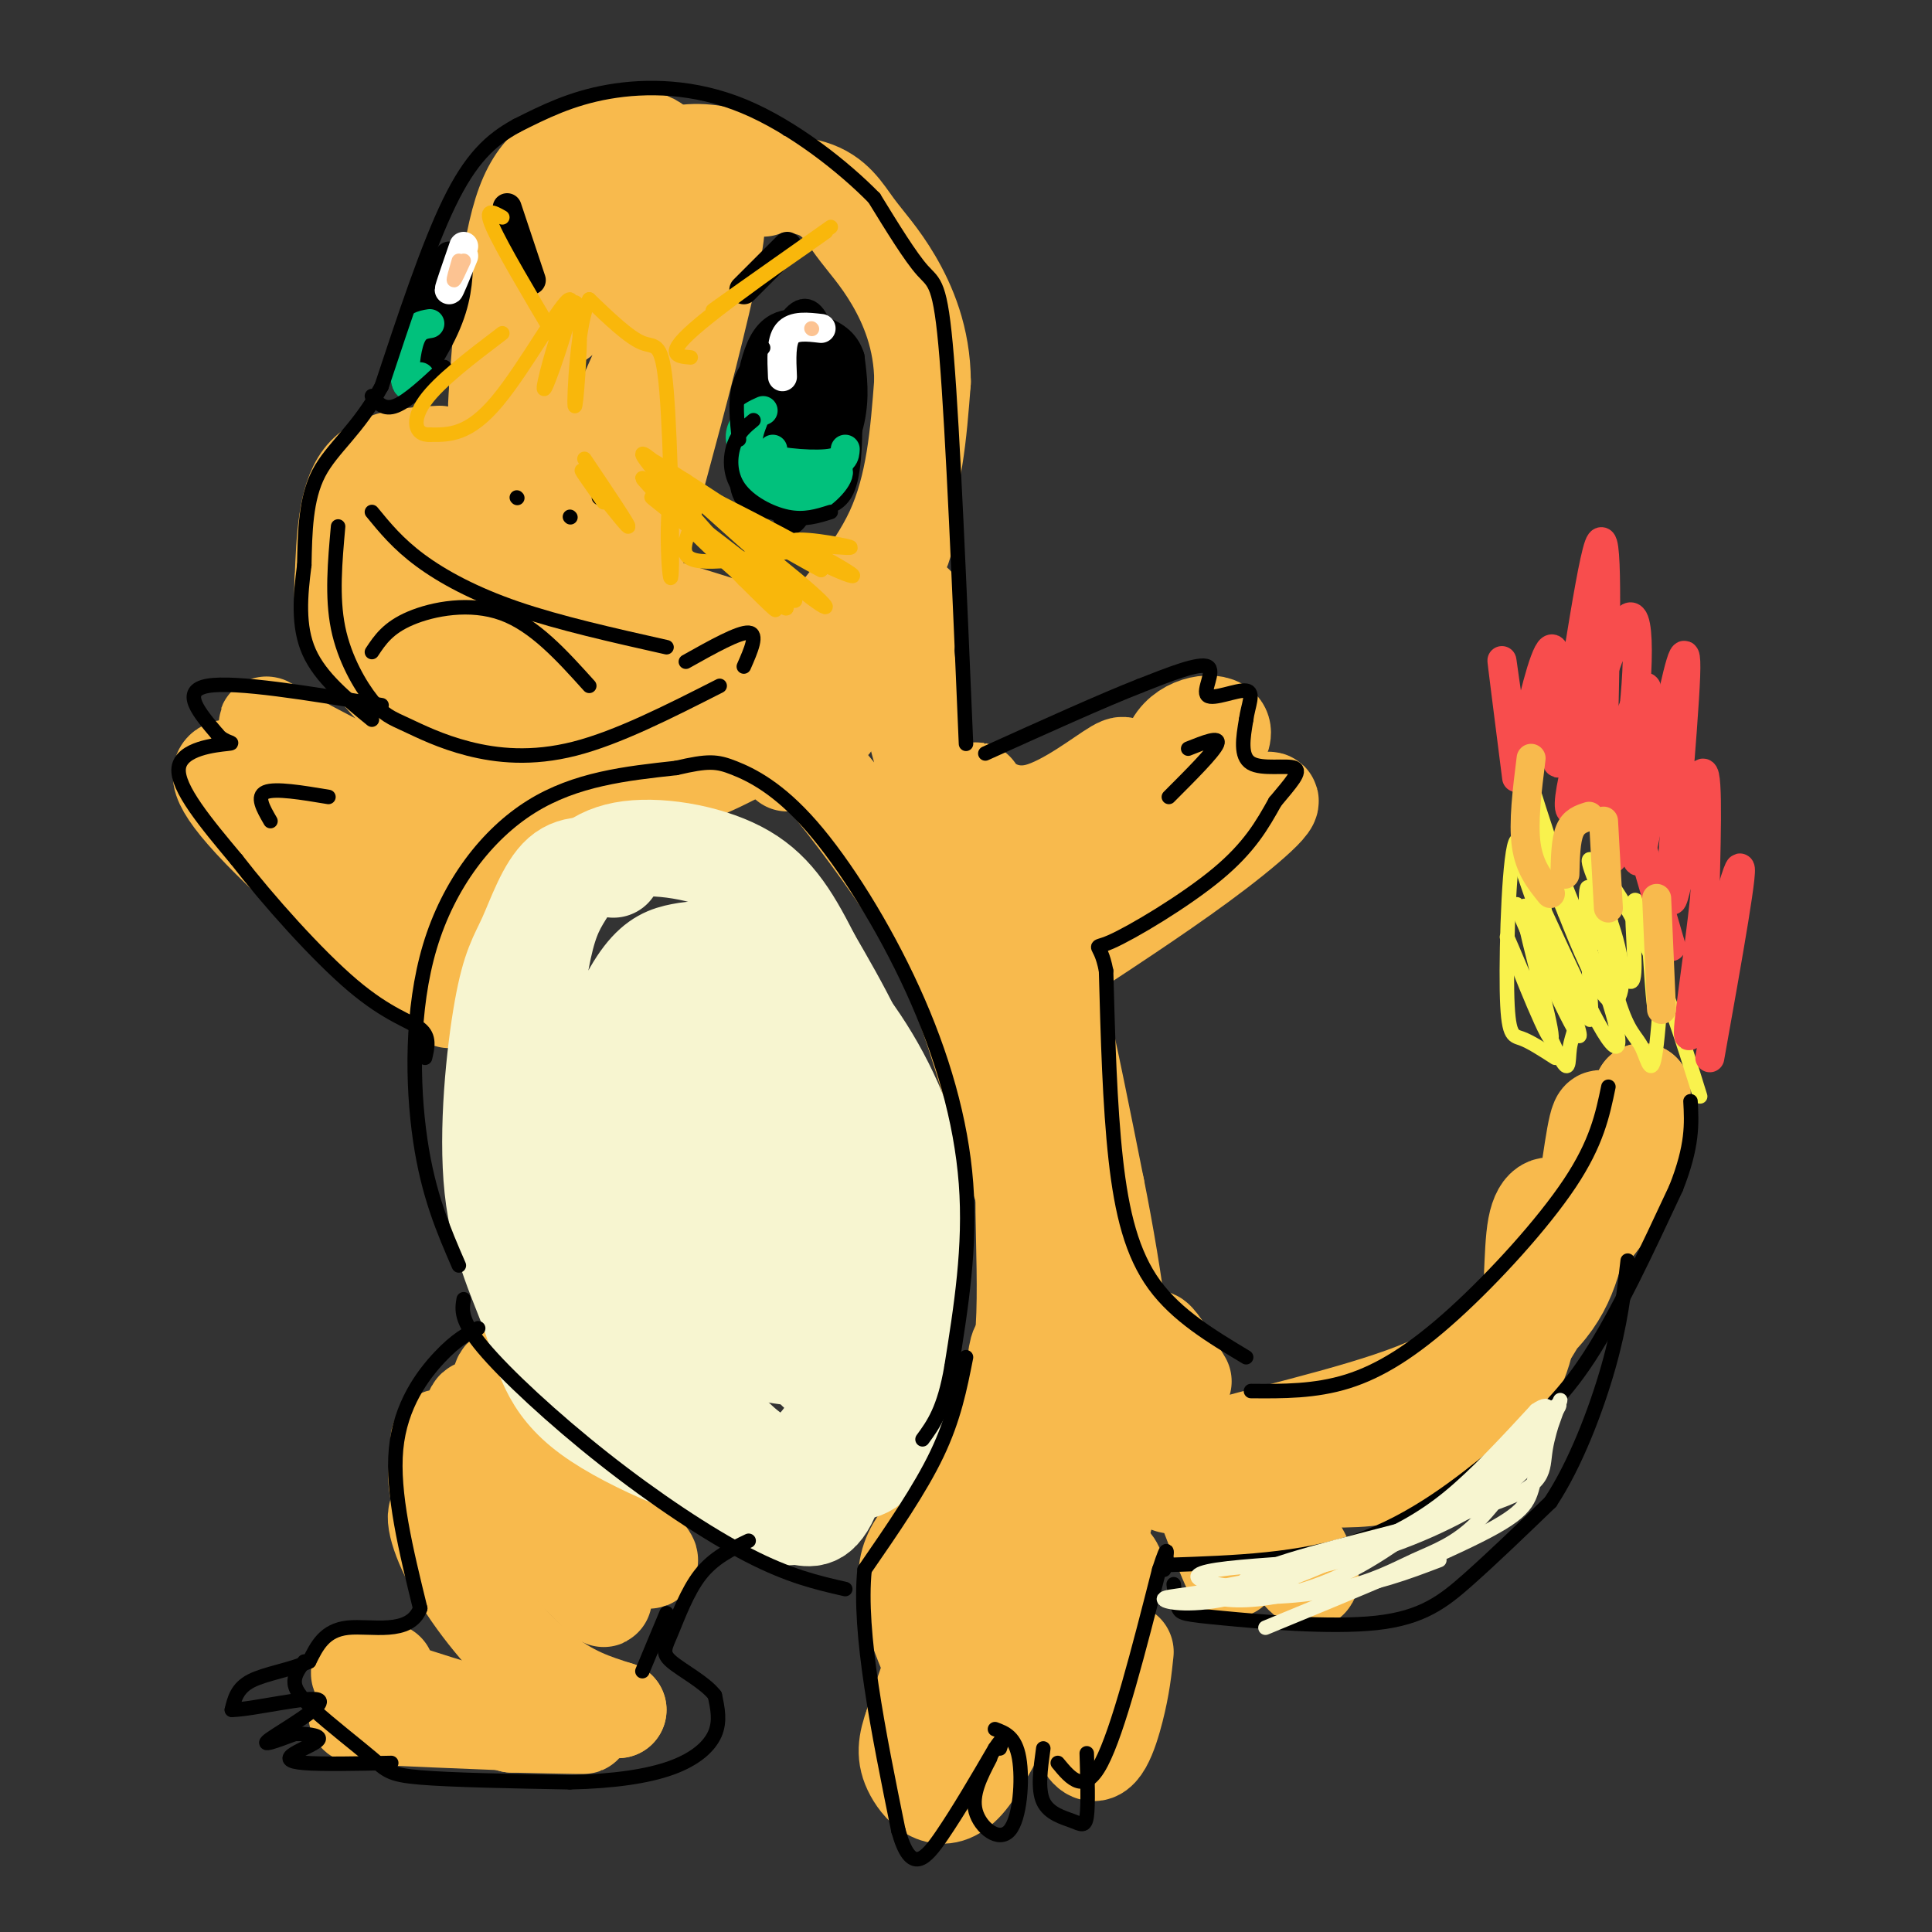 <svg viewBox='0 0 400 400' version='1.1' xmlns='http://www.w3.org/2000/svg' xmlns:xlink='http://www.w3.org/1999/xlink'><rect x="0" y="0" width="400" height="400" fill="#333333" stroke="none"/><g fill='none' stroke='#F8BA4D' stroke-width='20' stroke-linecap='round' stroke-linejoin='round'><path d='M91,94c-6.333,0.333 -12.667,0.667 -16,5c-3.333,4.333 -3.667,12.667 -4,21'/><path d='M71,120c-0.421,5.813 0.528,9.845 5,16c4.472,6.155 12.467,14.433 22,19c9.533,4.567 20.605,5.422 28,6c7.395,0.578 11.113,0.879 15,0c3.887,-0.879 7.944,-2.940 12,-5'/><path d='M153,156c5.219,-2.620 12.265,-6.671 19,-14c6.735,-7.329 13.159,-17.935 11,-19c-2.159,-1.065 -12.903,7.410 -24,11c-11.097,3.590 -22.549,2.295 -34,1'/><path d='M125,135c-9.926,0.441 -17.743,1.044 -25,-5c-7.257,-6.044 -13.956,-18.733 -16,-20c-2.044,-1.267 0.565,8.890 13,20c12.435,11.110 34.696,23.174 35,23c0.304,-0.174 -21.348,-12.587 -43,-25'/><path d='M89,128c-7.643,-4.796 -5.249,-4.287 -3,-2c2.249,2.287 4.353,6.354 9,11c4.647,4.646 11.839,9.873 18,12c6.161,2.127 11.293,1.153 15,2c3.707,0.847 5.988,3.513 1,-3c-4.988,-6.513 -17.245,-22.207 -27,-32c-9.755,-9.793 -17.006,-13.687 -15,-12c2.006,1.687 13.271,8.954 29,16c15.729,7.046 35.923,13.870 44,16c8.077,2.130 4.039,-0.435 0,-3'/><path d='M160,133c-13.363,-4.694 -46.771,-14.929 -56,-15c-9.229,-0.071 5.722,10.022 28,13c22.278,2.978 51.882,-1.160 49,3c-2.882,4.160 -38.252,16.617 -48,21c-9.748,4.383 6.126,0.691 22,-3'/><path d='M155,152c10.332,-1.750 25.161,-4.624 13,-1c-12.161,3.624 -51.311,13.744 -53,13c-1.689,-0.744 34.084,-12.354 50,-19c15.916,-6.646 11.976,-8.327 12,-13c0.024,-4.673 4.012,-12.336 8,-20'/><path d='M185,112c1.571,-4.604 1.498,-6.115 2,-5c0.502,1.115 1.578,4.856 -2,10c-3.578,5.144 -11.809,11.693 -12,11c-0.191,-0.693 7.660,-8.626 12,-18c4.340,-9.374 5.170,-20.187 6,-31'/><path d='M191,79c-0.024,-9.011 -3.085,-16.039 -6,-21c-2.915,-4.961 -5.684,-7.856 -8,-11c-2.316,-3.144 -4.179,-6.536 -9,-8c-4.821,-1.464 -12.602,-1.001 -17,0c-4.398,1.001 -5.415,2.539 -8,6c-2.585,3.461 -6.739,8.846 -9,20c-2.261,11.154 -2.631,28.077 -3,45'/><path d='M131,110c-1.990,14.038 -5.464,26.635 0,7c5.464,-19.635 19.867,-71.500 17,-72c-2.867,-0.500 -23.003,50.365 -32,66c-8.997,15.635 -6.856,-3.962 -6,-14c0.856,-10.038 0.428,-10.519 0,-11'/><path d='M110,86c-1.537,0.400 -5.380,6.900 -8,10c-2.620,3.100 -4.016,2.801 -2,-2c2.016,-4.801 7.443,-14.104 10,-22c2.557,-7.896 2.242,-14.384 1,-16c-1.242,-1.616 -3.411,1.642 -5,8c-1.589,6.358 -2.597,15.817 -3,19c-0.403,3.183 -0.202,0.092 0,-3'/><path d='M103,80c0.538,-7.882 1.883,-26.087 5,-36c3.117,-9.913 8.006,-11.532 13,-13c4.994,-1.468 10.092,-2.783 13,-2c2.908,0.783 3.625,3.663 5,6c1.375,2.337 3.409,4.129 0,7c-3.409,2.871 -12.260,6.820 -17,11c-4.740,4.180 -5.370,8.590 -6,13'/><path d='M116,66c1.522,-2.534 8.325,-15.370 13,-23c4.675,-7.630 7.220,-10.054 11,-11c3.780,-0.946 8.794,-0.413 12,1c3.206,1.413 4.603,3.707 6,6'/><path d='M163,158c0.018,-2.451 0.035,-4.902 4,-1c3.965,3.902 11.877,14.159 18,23c6.123,8.841 10.458,16.268 15,29c4.542,12.732 9.292,30.768 12,38c2.708,7.232 3.375,3.660 2,-6c-1.375,-9.660 -4.793,-25.409 -10,-43c-5.207,-17.591 -12.202,-37.026 -15,-49c-2.798,-11.974 -1.399,-16.487 0,-21'/><path d='M189,128c0.281,-3.807 0.982,-2.825 0,-3c-0.982,-0.175 -3.649,-1.509 0,20c3.649,21.509 13.614,65.860 17,74c3.386,8.140 0.193,-19.930 -3,-48'/><path d='M203,171c-0.936,-9.120 -1.777,-7.919 0,-6c1.777,1.919 6.171,4.555 12,3c5.829,-1.555 13.094,-7.301 16,-9c2.906,-1.699 1.453,0.651 0,3'/><path d='M231,162c-7.305,6.461 -25.566,21.113 -24,22c1.566,0.887 22.960,-11.992 32,-17c9.040,-5.008 5.726,-2.145 -1,4c-6.726,6.145 -16.863,15.573 -27,25'/><path d='M211,196c0.959,0.585 16.855,-10.451 24,-20c7.145,-9.549 5.539,-17.609 8,-22c2.461,-4.391 8.989,-5.112 10,-3c1.011,2.112 -3.494,7.056 -8,12'/><path d='M245,163c-8.411,8.290 -25.440,23.016 -22,23c3.440,-0.016 27.349,-14.774 36,-19c8.651,-4.226 2.043,2.078 -7,9c-9.043,6.922 -20.522,14.461 -32,22'/><path d='M220,198c-7.786,-0.826 -11.252,-13.892 -10,4c1.252,17.892 7.222,66.740 8,65c0.778,-1.740 -3.635,-54.069 -3,-66c0.635,-11.931 6.317,16.534 12,45'/><path d='M227,246c3.793,18.831 7.274,43.408 4,39c-3.274,-4.408 -13.305,-37.802 -17,-43c-3.695,-5.198 -1.056,17.801 -2,33c-0.944,15.199 -5.472,22.600 -10,30'/><path d='M202,305c-4.998,7.802 -12.494,12.308 -14,19c-1.506,6.692 2.979,15.571 5,21c2.021,5.429 1.577,7.408 4,-1c2.423,-8.408 7.711,-27.204 13,-46'/><path d='M210,298c2.235,-14.075 1.321,-26.262 0,-14c-1.321,12.262 -3.049,48.975 -2,62c1.049,13.025 4.876,2.364 7,-2c2.124,-4.364 2.545,-2.432 5,-7c2.455,-4.568 6.942,-15.637 9,-24c2.058,-8.363 1.686,-14.022 1,-19c-0.686,-4.978 -1.687,-9.276 -3,-11c-1.313,-1.724 -2.940,-0.875 -4,-1c-1.060,-0.125 -1.555,-1.226 -3,0c-1.445,1.226 -3.842,4.779 -4,12c-0.158,7.221 1.921,18.111 4,29'/><path d='M220,323c1.618,5.744 3.662,5.604 6,5c2.338,-0.604 4.971,-1.671 5,-3c0.029,-1.329 -2.545,-2.920 -3,-5c-0.455,-2.080 1.208,-4.650 -4,3c-5.208,7.650 -17.287,25.521 -23,29c-5.713,3.479 -5.061,-7.435 -6,-9c-0.939,-1.565 -3.470,6.217 -6,14'/><path d='M189,357c-1.389,3.880 -1.861,6.580 0,10c1.861,3.420 6.057,7.560 11,2c4.943,-5.560 10.634,-20.820 15,-22c4.366,-1.180 7.406,11.721 10,15c2.594,3.279 4.741,-3.063 6,-8c1.259,-4.937 1.629,-8.468 2,-12'/><path d='M245,286c-4.286,-7.162 -8.572,-14.324 -5,-3c3.572,11.324 15.001,41.134 15,42c-0.001,0.866 -11.433,-27.211 -10,-30c1.433,-2.789 15.732,19.711 22,28c6.268,8.289 4.505,2.368 2,-2c-2.505,-4.368 -5.753,-7.184 -9,-10'/><path d='M260,311c-5.616,-3.400 -15.155,-6.901 -11,-7c4.155,-0.099 22.006,3.202 34,2c11.994,-1.202 18.133,-6.908 23,-12c4.867,-5.092 8.462,-9.572 10,-17c1.538,-7.428 1.021,-17.806 2,-23c0.979,-5.194 3.456,-5.206 5,-3c1.544,2.206 2.155,6.630 0,12c-2.155,5.370 -7.078,11.685 -12,18'/><path d='M311,281c-4.278,5.033 -8.974,8.617 -15,13c-6.026,4.383 -13.383,9.566 -26,12c-12.617,2.434 -30.492,2.119 -28,1c2.492,-1.119 25.353,-3.043 37,-5c11.647,-1.957 12.081,-3.947 19,-12c6.919,-8.053 20.324,-22.168 28,-31c7.676,-8.832 9.622,-12.381 11,-17c1.378,-4.619 2.189,-10.310 3,-16'/><path d='M340,226c-1.555,3.481 -6.941,20.184 -12,30c-5.059,9.816 -9.789,12.746 -14,17c-4.211,4.254 -7.902,9.831 -21,15c-13.098,5.169 -35.603,9.930 -41,12c-5.397,2.070 6.315,1.449 14,0c7.685,-1.449 11.342,-3.724 15,-6'/><path d='M281,294c9.061,-3.849 24.213,-10.473 33,-17c8.787,-6.527 11.207,-12.958 13,-22c1.793,-9.042 2.958,-20.696 4,-23c1.042,-2.304 1.960,4.743 1,11c-0.960,6.257 -3.797,11.723 -7,18c-3.203,6.277 -6.772,13.365 -11,19c-4.228,5.635 -9.114,9.818 -14,14'/><path d='M112,286c-3.435,-1.116 -6.870,-2.231 -8,-1c-1.130,1.231 0.044,4.810 2,9c1.956,4.190 4.694,8.993 12,16c7.306,7.007 19.182,16.220 16,12c-3.182,-4.220 -21.420,-21.873 -30,-28c-8.580,-6.127 -7.502,-0.726 0,10c7.502,10.726 21.429,26.779 21,27c-0.429,0.221 -15.215,-15.389 -30,-31'/><path d='M95,300c-5.432,-4.821 -4.012,-1.372 -4,1c0.012,2.372 -1.385,3.669 0,9c1.385,5.331 5.553,14.697 8,18c2.447,3.303 3.172,0.542 1,-4c-2.172,-4.542 -7.242,-10.867 -9,-11c-1.758,-0.133 -0.204,5.926 4,13c4.204,7.074 11.058,15.164 17,20c5.942,4.836 10.971,6.418 16,8'/><path d='M128,354c-12.357,1.345 -51.250,0.708 -54,1c-2.750,0.292 30.643,1.512 42,2c11.357,0.488 0.679,0.244 -10,0'/><path d='M106,357c-8.133,-1.911 -23.467,-6.689 -29,-9c-5.533,-2.311 -1.267,-2.156 3,-2'/><path d='M57,170c-2.968,-0.778 -5.936,-1.557 4,8c9.936,9.557 32.777,29.448 32,29c-0.777,-0.448 -25.171,-21.236 -37,-33c-11.829,-11.764 -11.094,-14.504 -9,-15c2.094,-0.496 5.547,1.252 9,3'/><path d='M56,162c10.753,6.560 33.135,21.459 34,20c0.865,-1.459 -19.789,-19.278 -29,-27c-9.211,-7.722 -6.980,-5.348 3,0c9.980,5.348 27.709,13.671 36,19c8.291,5.329 7.146,7.665 6,10'/><path d='M106,184c-0.833,5.333 -5.917,13.667 -11,22'/></g>
<g fill='none' stroke='#F7F5D0' stroke-width='20' stroke-linecap='round' stroke-linejoin='round'><path d='M127,180c-3.977,-0.846 -7.953,-1.691 -11,1c-3.047,2.691 -5.164,8.920 -7,13c-1.836,4.080 -3.390,6.011 -5,15c-1.610,8.989 -3.278,25.036 -2,37c1.278,11.964 5.500,19.843 8,27c2.500,7.157 3.278,13.590 12,20c8.722,6.410 25.388,12.798 34,15c8.612,2.202 9.169,0.220 11,0c1.831,-0.220 4.934,1.322 8,-5c3.066,-6.322 6.095,-20.510 8,-34c1.905,-13.490 2.687,-26.283 0,-38c-2.687,-11.717 -8.844,-22.359 -15,-33'/><path d='M168,198c-4.439,-8.825 -8.036,-14.388 -15,-18c-6.964,-3.612 -17.295,-5.273 -24,-4c-6.705,1.273 -9.784,5.481 -12,9c-2.216,3.519 -3.569,6.349 -5,14c-1.431,7.651 -2.941,20.122 -1,33c1.941,12.878 7.331,26.161 11,35c3.669,8.839 5.615,13.233 12,19c6.385,5.767 17.209,12.906 23,16c5.791,3.094 6.549,2.142 9,0c2.451,-2.142 6.596,-5.475 9,-15c2.404,-9.525 3.069,-25.244 2,-35c-1.069,-9.756 -3.871,-13.550 -7,-20c-3.129,-6.450 -6.584,-15.556 -10,-22c-3.416,-6.444 -6.791,-10.227 -10,-12c-3.209,-1.773 -6.251,-1.537 -9,-1c-2.749,0.537 -5.203,1.373 -8,5c-2.797,3.627 -5.935,10.044 -8,19c-2.065,8.956 -3.056,20.450 -1,34c2.056,13.550 7.159,29.157 13,39c5.841,9.843 12.421,13.921 19,18'/><path d='M156,312c4.657,3.106 6.799,1.871 9,2c2.201,0.129 4.461,1.621 7,-4c2.539,-5.621 5.357,-18.356 7,-33c1.643,-14.644 2.112,-31.196 0,-44c-2.112,-12.804 -6.803,-21.859 -11,-28c-4.197,-6.141 -7.898,-9.366 -12,-10c-4.102,-0.634 -8.605,1.325 -13,5c-4.395,3.675 -8.682,9.065 -10,23c-1.318,13.935 0.334,36.413 3,49c2.666,12.587 6.348,15.282 10,19c3.652,3.718 7.275,8.458 12,11c4.725,2.542 10.554,2.885 15,3c4.446,0.115 7.511,0.002 10,-5c2.489,-5.002 4.402,-14.891 6,-25c1.598,-10.109 2.880,-20.436 1,-31c-1.880,-10.564 -6.923,-21.366 -13,-30c-6.077,-8.634 -13.189,-15.100 -18,-17c-4.811,-1.900 -7.322,0.767 -9,2c-1.678,1.233 -2.522,1.031 -5,6c-2.478,4.969 -6.590,15.107 -8,26c-1.410,10.893 -0.117,22.541 2,30c2.117,7.459 5.059,10.730 8,14'/><path d='M147,275c5.119,3.762 13.915,6.168 19,6c5.085,-0.168 6.459,-2.911 8,-8c1.541,-5.089 3.250,-12.525 4,-19c0.750,-6.475 0.540,-11.988 -1,-18c-1.540,-6.012 -4.411,-12.521 -7,-17c-2.589,-4.479 -4.895,-6.926 -8,-9c-3.105,-2.074 -7.008,-3.775 -10,-2c-2.992,1.775 -5.071,7.025 -6,14c-0.929,6.975 -0.707,15.673 1,24c1.707,8.327 4.898,16.283 8,21c3.102,4.717 6.113,6.196 8,8c1.887,1.804 2.650,3.934 4,-1c1.350,-4.934 3.287,-16.933 2,-28c-1.287,-11.067 -5.799,-21.204 -9,-25c-3.201,-3.796 -5.093,-1.253 -6,9c-0.907,10.253 -0.831,28.215 0,31c0.831,2.785 2.415,-9.608 4,-22'/><path d='M158,239c-0.036,-3.583 -2.125,-1.542 -3,3c-0.875,4.542 -0.536,11.583 2,19c2.536,7.417 7.268,15.208 12,23'/></g>
<g fill='none' stroke='#000000' stroke-width='6' stroke-linecap='round' stroke-linejoin='round'><path d='M170,70c-1.069,-2.912 -2.138,-5.824 -4,-5c-1.862,0.824 -4.515,5.384 -6,13c-1.485,7.616 -1.800,18.289 0,23c1.800,4.711 5.715,3.461 9,0c3.285,-3.461 5.938,-9.132 7,-14c1.062,-4.868 0.531,-8.934 0,-13'/><path d='M176,74c-0.984,-3.221 -3.443,-4.774 -7,-6c-3.557,-1.226 -8.210,-2.125 -11,3c-2.790,5.125 -3.715,16.274 -4,23c-0.285,6.726 0.070,9.029 3,10c2.930,0.971 8.435,0.611 12,0c3.565,-0.611 5.191,-1.472 6,-7c0.809,-5.528 0.803,-15.722 -1,-21c-1.803,-5.278 -5.401,-5.639 -9,-6'/><path d='M165,70c-3.076,-0.887 -6.265,-0.106 -8,6c-1.735,6.106 -2.015,17.535 -1,23c1.015,5.465 3.324,4.967 6,5c2.676,0.033 5.719,0.599 8,-2c2.281,-2.599 3.801,-8.363 4,-15c0.199,-6.637 -0.922,-14.149 -3,-17c-2.078,-2.851 -5.114,-1.043 -7,3c-1.886,4.043 -2.623,10.319 -3,16c-0.377,5.681 -0.393,10.766 1,13c1.393,2.234 4.197,1.617 7,1'/><path d='M169,103c1.944,-2.344 3.304,-8.705 4,-14c0.696,-5.295 0.726,-9.524 0,-13c-0.726,-3.476 -2.210,-6.200 -4,-6c-1.790,0.200 -3.886,3.324 -5,10c-1.114,6.676 -1.247,16.904 0,21c1.247,4.096 3.872,2.058 5,2c1.128,-0.058 0.759,1.863 1,-3c0.241,-4.863 1.092,-16.510 1,-23c-0.092,-6.490 -1.128,-7.822 -3,-1c-1.872,6.822 -4.581,21.798 -5,28c-0.419,6.202 1.452,3.629 3,0c1.548,-3.629 2.774,-8.315 4,-13'/><path d='M170,91c1.065,-6.439 1.729,-16.035 0,-18c-1.729,-1.965 -5.850,3.702 -8,11c-2.150,7.298 -2.329,16.228 -2,19c0.329,2.772 1.164,-0.614 2,-4'/><path d='M95,54c-0.178,4.111 -0.356,8.222 -3,14c-2.644,5.778 -7.756,13.222 -8,11c-0.244,-2.222 4.378,-14.111 9,-26'/></g>
<g fill='none' stroke='#01C17C' stroke-width='6' stroke-linecap='round' stroke-linejoin='round'><path d='M158,85c-1.494,0.667 -2.988,1.333 -4,3c-1.012,1.667 -1.542,4.333 2,6c3.542,1.667 11.155,2.333 15,2c3.845,-0.333 3.923,-1.667 4,-3'/><path d='M156,87c-0.772,1.995 -1.544,3.990 -1,7c0.544,3.010 2.404,7.033 5,9c2.596,1.967 5.930,1.876 9,0c3.070,-1.876 5.877,-5.536 4,-6c-1.877,-0.464 -8.439,2.268 -15,5'/><path d='M158,102c-2.956,0.378 -2.844,-1.178 -2,-3c0.844,-1.822 2.422,-3.911 4,-6'/><path d='M89,67c-1.511,0.244 -3.022,0.489 -4,3c-0.978,2.511 -1.422,7.289 -1,9c0.422,1.711 1.711,0.356 3,-1'/></g>
<g fill='none' stroke='#FFFFFF' stroke-width='6' stroke-linecap='round' stroke-linejoin='round'><path d='M170,68c-2.833,-0.333 -5.667,-0.667 -7,1c-1.333,1.667 -1.167,5.333 -1,9'/><path d='M96,51c-1.500,4.333 -3.000,8.667 -3,9c0.000,0.333 1.500,-3.333 3,-7'/></g>
<g fill='none' stroke='#000000' stroke-width='6' stroke-linecap='round' stroke-linejoin='round'><path d='M154,60c0.000,0.000 9.000,-9.000 9,-9'/><path d='M105,43c0.000,0.000 5.000,15.000 5,15'/></g>
<g fill='none' stroke='#000000' stroke-width='3' stroke-linecap='round' stroke-linejoin='round'><path d='M107,103c0.000,0.000 0.100,0.100 0.1,0.1'/><path d='M124,103c0.000,0.000 0.100,0.100 0.1,0.1'/><path d='M77,106c2.689,3.289 5.378,6.578 10,10c4.622,3.422 11.178,6.978 20,10c8.822,3.022 19.911,5.511 31,8'/><path d='M70,109c-0.652,7.294 -1.303,14.587 0,21c1.303,6.413 4.562,11.945 7,15c2.438,3.055 4.056,3.633 7,5c2.944,1.367 7.216,3.522 13,5c5.784,1.478 13.081,2.279 22,0c8.919,-2.279 19.459,-7.640 30,-13'/><path d='M142,137c5.500,-3.083 11.000,-6.167 13,-6c2.000,0.167 0.500,3.583 -1,7'/><path d='M77,135c1.667,-2.511 3.333,-5.022 8,-7c4.667,-1.978 12.333,-3.422 19,-1c6.667,2.422 12.333,8.711 18,15'/><path d='M118,107c0.000,0.000 0.100,0.100 0.1,0.1'/></g>
<g fill='none' stroke='#F9B70B' stroke-width='3' stroke-linecap='round' stroke-linejoin='round'><path d='M121,95c4.889,7.267 9.778,14.533 9,14c-0.778,-0.533 -7.222,-8.867 -9,-11c-1.778,-2.133 1.111,1.933 4,6'/></g>
<g fill='none' stroke='#F9F24D' stroke-width='3' stroke-linecap='round' stroke-linejoin='round'><path d='M322,219c-2.596,-1.676 -5.191,-3.352 -7,-4c-1.809,-0.648 -2.830,-0.268 -3,-10c-0.170,-9.732 0.511,-29.578 2,-31c1.489,-1.422 3.785,15.579 5,22c1.215,6.421 1.347,2.263 1,-4c-0.347,-6.263 -1.174,-14.632 -2,-23'/><path d='M318,169c-1.560,-8.429 -4.458,-18.000 -2,-10c2.458,8.000 10.274,33.571 14,36c3.726,2.429 3.363,-18.286 3,-39'/><path d='M333,156c0.548,-8.450 0.418,-10.076 0,-3c-0.418,7.076 -1.122,22.856 0,34c1.122,11.144 4.071,17.654 5,16c0.929,-1.654 -0.163,-11.473 0,-15c0.163,-3.527 1.582,-0.764 3,2'/><path d='M341,190c0.772,6.489 1.203,21.710 2,19c0.797,-2.710 1.960,-23.352 2,-23c0.040,0.352 -1.045,21.699 -2,30c-0.955,8.301 -1.782,3.555 -3,1c-1.218,-2.555 -2.828,-2.919 -5,-10c-2.172,-7.081 -4.906,-20.880 -6,-23c-1.094,-2.120 -0.547,7.440 0,17'/><path d='M329,201c0.224,5.580 0.784,11.031 0,10c-0.784,-1.031 -2.912,-8.545 -5,-13c-2.088,-4.455 -4.134,-5.853 -6,-8c-1.866,-2.147 -3.550,-5.045 -2,2c1.550,7.045 6.333,24.033 5,23c-1.333,-1.033 -8.783,-20.086 -9,-21c-0.217,-0.914 6.797,16.312 10,23c3.203,6.688 2.593,2.839 3,0c0.407,-2.839 1.831,-4.668 1,-8c-0.831,-3.332 -3.915,-8.166 -7,-13'/><path d='M319,196c-2.976,-5.538 -6.917,-12.884 -4,-6c2.917,6.884 12.690,27.999 12,24c-0.690,-3.999 -11.845,-33.113 -12,-35c-0.155,-1.887 10.690,23.453 16,33c5.310,9.547 5.083,3.301 1,-8c-4.083,-11.301 -12.024,-27.657 -14,-31c-1.976,-3.343 2.012,6.329 6,16'/><path d='M324,189c2.711,6.887 6.489,16.105 9,18c2.511,1.895 3.756,-3.533 2,-11c-1.756,-7.467 -6.511,-16.972 -6,-18c0.511,-1.028 6.289,6.421 11,16c4.711,9.579 8.356,21.290 12,33'/></g>
<g fill='none' stroke='#F84D4D' stroke-width='6' stroke-linecap='round' stroke-linejoin='round'><path d='M314,161c-1.667,-13.111 -3.333,-26.222 -3,-24c0.333,2.222 2.667,19.778 4,24c1.333,4.222 1.667,-4.889 2,-14'/><path d='M317,147c1.506,-6.753 4.270,-16.635 5,-11c0.730,5.635 -0.573,26.786 1,21c1.573,-5.786 6.021,-38.510 8,-44c1.979,-5.490 1.490,16.255 1,38'/><path d='M332,151c-2.134,11.695 -7.970,21.932 -7,14c0.970,-7.932 8.744,-34.033 12,-37c3.256,-2.967 1.992,17.201 0,28c-1.992,10.799 -4.712,12.228 -5,10c-0.288,-2.228 1.856,-8.114 4,-14'/><path d='M336,152c2.091,-5.764 5.319,-13.174 5,-8c-0.319,5.174 -4.185,22.933 -6,30c-1.815,7.067 -1.579,3.441 0,-5c1.579,-8.441 4.502,-21.696 5,-18c0.498,3.696 -1.429,24.342 -1,27c0.429,2.658 3.215,-12.671 6,-28'/><path d='M345,150c2.108,-9.860 4.380,-20.509 4,-10c-0.380,10.509 -3.410,42.175 -3,46c0.410,3.825 4.260,-20.193 6,-25c1.740,-4.807 1.370,9.596 1,24'/><path d='M353,185c-1.190,12.762 -4.667,32.667 -3,29c1.667,-3.667 8.476,-30.905 10,-34c1.524,-3.095 -2.238,17.952 -6,39'/><path d='M339,172c0.000,0.000 7.000,24.000 7,24'/></g>
<g fill='none' stroke='#F8BA4D' stroke-width='6' stroke-linecap='round' stroke-linejoin='round'><path d='M317,157c-0.833,6.667 -1.667,13.333 -1,18c0.667,4.667 2.833,7.333 5,10'/><path d='M324,181c0.083,-3.500 0.167,-7.000 1,-9c0.833,-2.000 2.417,-2.500 4,-3'/><path d='M332,170c0.000,0.000 1.000,18.000 1,18'/><path d='M343,186c0.000,0.000 1.000,23.000 1,23'/></g>
<g fill='none' stroke='#000000' stroke-width='3' stroke-linecap='round' stroke-linejoin='round'><path d='M200,281c-1.250,6.333 -2.500,12.667 -6,20c-3.500,7.333 -9.250,15.667 -15,24'/><path d='M179,325c-1.333,13.000 2.833,33.500 7,54'/><path d='M186,379c2.600,9.422 5.600,5.978 9,1c3.400,-4.978 7.200,-11.489 11,-18'/><path d='M206,362c2.000,-3.000 1.500,-1.500 1,0'/><path d='M205,364c-1.970,3.786 -3.940,7.571 -3,11c0.940,3.429 4.792,6.500 7,4c2.208,-2.500 2.774,-10.571 2,-15c-0.774,-4.429 -2.887,-5.214 -5,-6'/><path d='M216,362c-0.589,4.244 -1.179,8.488 0,11c1.179,2.512 4.125,3.292 6,4c1.875,0.708 2.679,1.345 3,-1c0.321,-2.345 0.161,-7.673 0,-13'/><path d='M219,365c2.750,3.333 5.500,6.667 9,0c3.500,-6.667 7.750,-23.333 12,-40'/><path d='M240,325c2.167,-6.667 1.583,-3.333 1,0'/><path d='M243,328c0.249,1.963 0.498,3.927 1,5c0.502,1.073 1.258,1.257 9,2c7.742,0.743 22.469,2.046 32,1c9.531,-1.046 13.866,-4.442 19,-9c5.134,-4.558 11.067,-10.279 17,-16'/><path d='M321,311c5.133,-7.733 9.467,-19.067 12,-28c2.533,-8.933 3.267,-15.467 4,-22'/><path d='M242,324c13.661,-0.464 27.321,-0.929 39,-5c11.679,-4.071 21.375,-11.750 29,-18c7.625,-6.250 13.179,-11.071 19,-20c5.821,-8.929 11.911,-21.964 18,-35'/><path d='M347,246c3.500,-8.833 3.250,-13.417 3,-18'/><path d='M259,288c6.631,0.054 13.262,0.107 20,-2c6.738,-2.107 13.583,-6.375 22,-14c8.417,-7.625 18.405,-18.607 24,-27c5.595,-8.393 6.798,-14.196 8,-20'/><path d='M258,281c-7.178,-4.311 -14.356,-8.622 -19,-15c-4.644,-6.378 -6.756,-14.822 -8,-26c-1.244,-11.178 -1.622,-25.089 -2,-39'/><path d='M229,201c-1.250,-6.738 -3.375,-4.083 1,-6c4.375,-1.917 15.250,-8.405 22,-14c6.750,-5.595 9.375,-10.298 12,-15'/><path d='M264,166c3.286,-3.952 5.500,-6.333 4,-7c-1.500,-0.667 -6.714,0.381 -9,-1c-2.286,-1.381 -1.643,-5.190 -1,-9'/><path d='M258,149c0.375,-2.920 1.812,-5.721 0,-6c-1.812,-0.279 -6.872,1.963 -8,1c-1.128,-0.963 1.678,-5.132 0,-6c-1.678,-0.868 -7.839,1.566 -14,4'/><path d='M236,142c-7.667,3.000 -19.833,8.500 -32,14'/><path d='M246,155c3.333,-1.333 6.667,-2.667 6,-1c-0.667,1.667 -5.333,6.333 -10,11'/><path d='M200,154c-1.356,-32.111 -2.711,-64.222 -4,-80c-1.289,-15.778 -2.511,-15.222 -5,-18c-2.489,-2.778 -6.244,-8.889 -10,-15'/><path d='M181,41c-6.214,-6.357 -16.750,-14.750 -27,-19c-10.250,-4.250 -20.214,-4.357 -28,-3c-7.786,1.357 -13.393,4.179 -19,7'/><path d='M107,26c-5.444,2.956 -9.556,6.844 -14,16c-4.444,9.156 -9.222,23.578 -14,38'/><path d='M79,80c-4.933,9.067 -10.267,12.733 -13,18c-2.733,5.267 -2.867,12.133 -3,19'/><path d='M63,117c-0.822,6.333 -1.378,12.667 1,18c2.378,5.333 7.689,9.667 13,14'/><path d='M79,146c-15.167,-2.500 -30.333,-5.000 -36,-4c-5.667,1.000 -1.833,5.500 2,10'/><path d='M45,152c1.500,1.929 4.250,1.750 2,2c-2.250,0.250 -9.500,0.929 -10,5c-0.500,4.071 5.750,11.536 12,19'/><path d='M49,178c6.464,8.357 16.625,19.750 24,26c7.375,6.250 11.964,7.357 14,9c2.036,1.643 1.518,3.821 1,6'/><path d='M56,170c-1.500,-2.583 -3.000,-5.167 -1,-6c2.000,-0.833 7.500,0.083 13,1'/><path d='M95,262c-3.161,-7.280 -6.321,-14.560 -8,-26c-1.679,-11.440 -1.875,-27.042 2,-40c3.875,-12.958 11.821,-23.274 21,-29c9.179,-5.726 19.589,-6.863 30,-8'/><path d='M140,159c6.679,-1.552 8.378,-1.432 12,0c3.622,1.432 9.167,4.178 16,12c6.833,7.822 14.955,20.721 21,34c6.045,13.279 10.013,26.937 11,40c0.987,13.063 -1.006,25.532 -3,38'/><path d='M197,283c-1.500,8.833 -3.750,11.917 -6,15'/><path d='M96,269c-0.363,2.179 -0.726,4.357 4,10c4.726,5.643 14.542,14.750 25,23c10.458,8.250 21.560,15.643 30,20c8.440,4.357 14.220,5.679 20,7'/><path d='M99,275c-2.267,1.156 -4.533,2.311 -8,6c-3.467,3.689 -8.133,9.911 -9,19c-0.867,9.089 2.067,21.044 5,33'/><path d='M87,333c-2.200,5.711 -10.200,3.489 -15,4c-4.800,0.511 -6.400,3.756 -8,7'/><path d='M64,344c-3.733,1.711 -9.067,2.489 -12,4c-2.933,1.511 -3.467,3.756 -4,6'/><path d='M48,354c4.107,-0.012 16.375,-3.042 18,-2c1.625,1.042 -7.393,6.155 -10,8c-2.607,1.845 1.196,0.423 5,-1'/><path d='M61,359c2.183,-0.078 5.142,0.226 5,1c-0.142,0.774 -3.384,2.016 -5,3c-1.616,0.984 -1.604,1.710 2,2c3.604,0.290 10.802,0.145 18,0'/><path d='M63,344c-0.965,1.284 -1.930,2.568 -2,4c-0.070,1.432 0.754,3.013 4,6c3.246,2.987 8.912,7.381 12,10c3.088,2.619 3.596,3.463 10,4c6.404,0.537 18.702,0.769 31,1'/><path d='M118,369c9.012,-0.202 16.042,-1.208 21,-3c4.958,-1.792 7.845,-4.369 9,-7c1.155,-2.631 0.577,-5.315 0,-8'/><path d='M148,351c-1.974,-2.628 -6.911,-5.199 -9,-7c-2.089,-1.801 -1.332,-2.831 0,-6c1.332,-3.169 3.238,-8.477 6,-12c2.762,-3.523 6.381,-5.262 10,-7'/><path d='M138,334c0.000,0.000 -5.000,12.000 -5,12'/><path d='M77,82c1.250,1.500 2.500,3.000 5,2c2.500,-1.000 6.250,-4.500 10,-8'/><path d='M156,87c-1.560,1.280 -3.119,2.560 -4,5c-0.881,2.440 -1.083,6.042 1,9c2.083,2.958 6.452,5.274 10,6c3.548,0.726 6.274,-0.137 9,-1'/><path d='M153,91c-0.417,-3.917 -0.833,-7.833 0,-11c0.833,-3.167 2.917,-5.583 5,-8'/></g>
<g fill='none' stroke='#FCC392' stroke-width='3' stroke-linecap='round' stroke-linejoin='round'><path d='M168,68c0.000,0.000 0.100,0.100 0.1,0.1'/><path d='M95,54c-0.583,2.000 -1.167,4.000 -1,4c0.167,0.000 1.083,-2.000 2,-4'/></g>
<g fill='none' stroke='#F9B70B' stroke-width='3' stroke-linecap='round' stroke-linejoin='round'><path d='M143,74c-2.923,-0.232 -5.845,-0.464 2,-7c7.845,-6.536 26.458,-19.375 26,-19c-0.458,0.375 -19.988,13.964 -23,16c-3.012,2.036 10.494,-7.482 24,-17'/><path d='M104,45c-1.917,-1.083 -3.833,-2.167 -2,2c1.833,4.167 7.417,13.583 13,23'/><path d='M137,103c15.470,11.852 30.939,23.703 27,21c-3.939,-2.703 -27.288,-19.962 -29,-21c-1.712,-1.038 18.211,14.144 25,20c6.789,5.856 0.443,2.384 -8,-5c-8.443,-7.384 -18.984,-18.681 -19,-19c-0.016,-0.319 10.492,10.341 21,21'/><path d='M154,120c5.799,5.769 9.798,9.692 3,2c-6.798,-7.692 -24.393,-27.000 -24,-28c0.393,-1.000 18.776,16.309 29,25c10.224,8.691 12.291,8.763 3,1c-9.291,-7.763 -29.940,-23.361 -31,-25c-1.060,-1.639 17.470,10.680 36,23'/><path d='M170,118c-3.579,-1.692 -30.528,-17.423 -30,-18c0.528,-0.577 28.533,14.000 35,18c6.467,4.000 -8.605,-2.577 -11,-5c-2.395,-2.423 7.887,-0.692 11,0c3.113,0.692 -0.944,0.346 -5,0'/><path d='M170,113c-6.744,1.182 -21.104,4.139 -26,3c-4.896,-1.139 -0.327,-6.372 0,-11c0.327,-4.628 -3.586,-8.652 -5,-3c-1.414,5.652 -0.327,20.979 0,17c0.327,-3.979 -0.104,-27.264 -1,-38c-0.896,-10.736 -2.256,-8.925 -5,-10c-2.744,-1.075 -6.872,-5.038 -11,-9'/><path d='M122,62c-2.484,4.636 -3.195,20.727 -3,22c0.195,1.273 1.296,-12.272 1,-18c-0.296,-5.728 -1.988,-3.640 -4,2c-2.012,5.640 -4.343,14.831 -3,12c1.343,-2.831 6.362,-17.685 5,-18c-1.362,-0.315 -9.103,13.910 -15,21c-5.897,7.090 -9.948,7.045 -14,7'/><path d='M89,90c-3.111,0.156 -3.889,-2.956 -1,-7c2.889,-4.044 9.444,-9.022 16,-14'/></g>
<g fill='none' stroke='#F7F5D0' stroke-width='3' stroke-linecap='round' stroke-linejoin='round'><path d='M262,337c18.487,-7.613 36.974,-15.225 46,-20c9.026,-4.775 8.589,-6.712 10,-12c1.411,-5.288 4.668,-13.928 5,-15c0.332,-1.072 -2.262,5.424 -3,10c-0.738,4.576 0.378,7.232 -10,11c-10.378,3.768 -32.251,8.648 -43,12c-10.749,3.352 -10.375,5.176 -10,7'/><path d='M257,330c2.172,1.159 12.602,0.557 20,-1c7.398,-1.557 11.764,-4.068 16,-6c4.236,-1.932 8.342,-3.286 13,-8c4.658,-4.714 9.867,-12.789 12,-15c2.133,-2.211 1.190,1.443 -4,6c-5.190,4.557 -14.626,10.016 -26,14c-11.374,3.984 -24.687,6.492 -38,9'/><path d='M250,329c-1.657,2.638 13.200,4.732 30,-4c16.800,-8.732 35.544,-28.289 41,-33c5.456,-4.711 -2.377,5.424 -9,12c-6.623,6.576 -12.035,9.593 -21,13c-8.965,3.407 -21.482,7.203 -34,11'/><path d='M257,328c-9.300,2.250 -15.550,2.376 -16,3c-0.450,0.624 4.900,1.744 13,0c8.100,-1.744 18.950,-6.354 27,-10c8.050,-3.646 13.300,-6.327 19,-11c5.700,-4.673 11.850,-11.336 18,-18'/><path d='M318,292c3.550,-2.487 3.424,0.295 -2,6c-5.424,5.705 -16.145,14.332 -23,19c-6.855,4.668 -9.845,5.378 -17,6c-7.155,0.622 -18.474,1.156 -24,2c-5.526,0.844 -5.257,1.996 0,3c5.257,1.004 15.502,1.858 24,1c8.498,-0.858 15.249,-3.429 22,-6'/></g>
</svg>